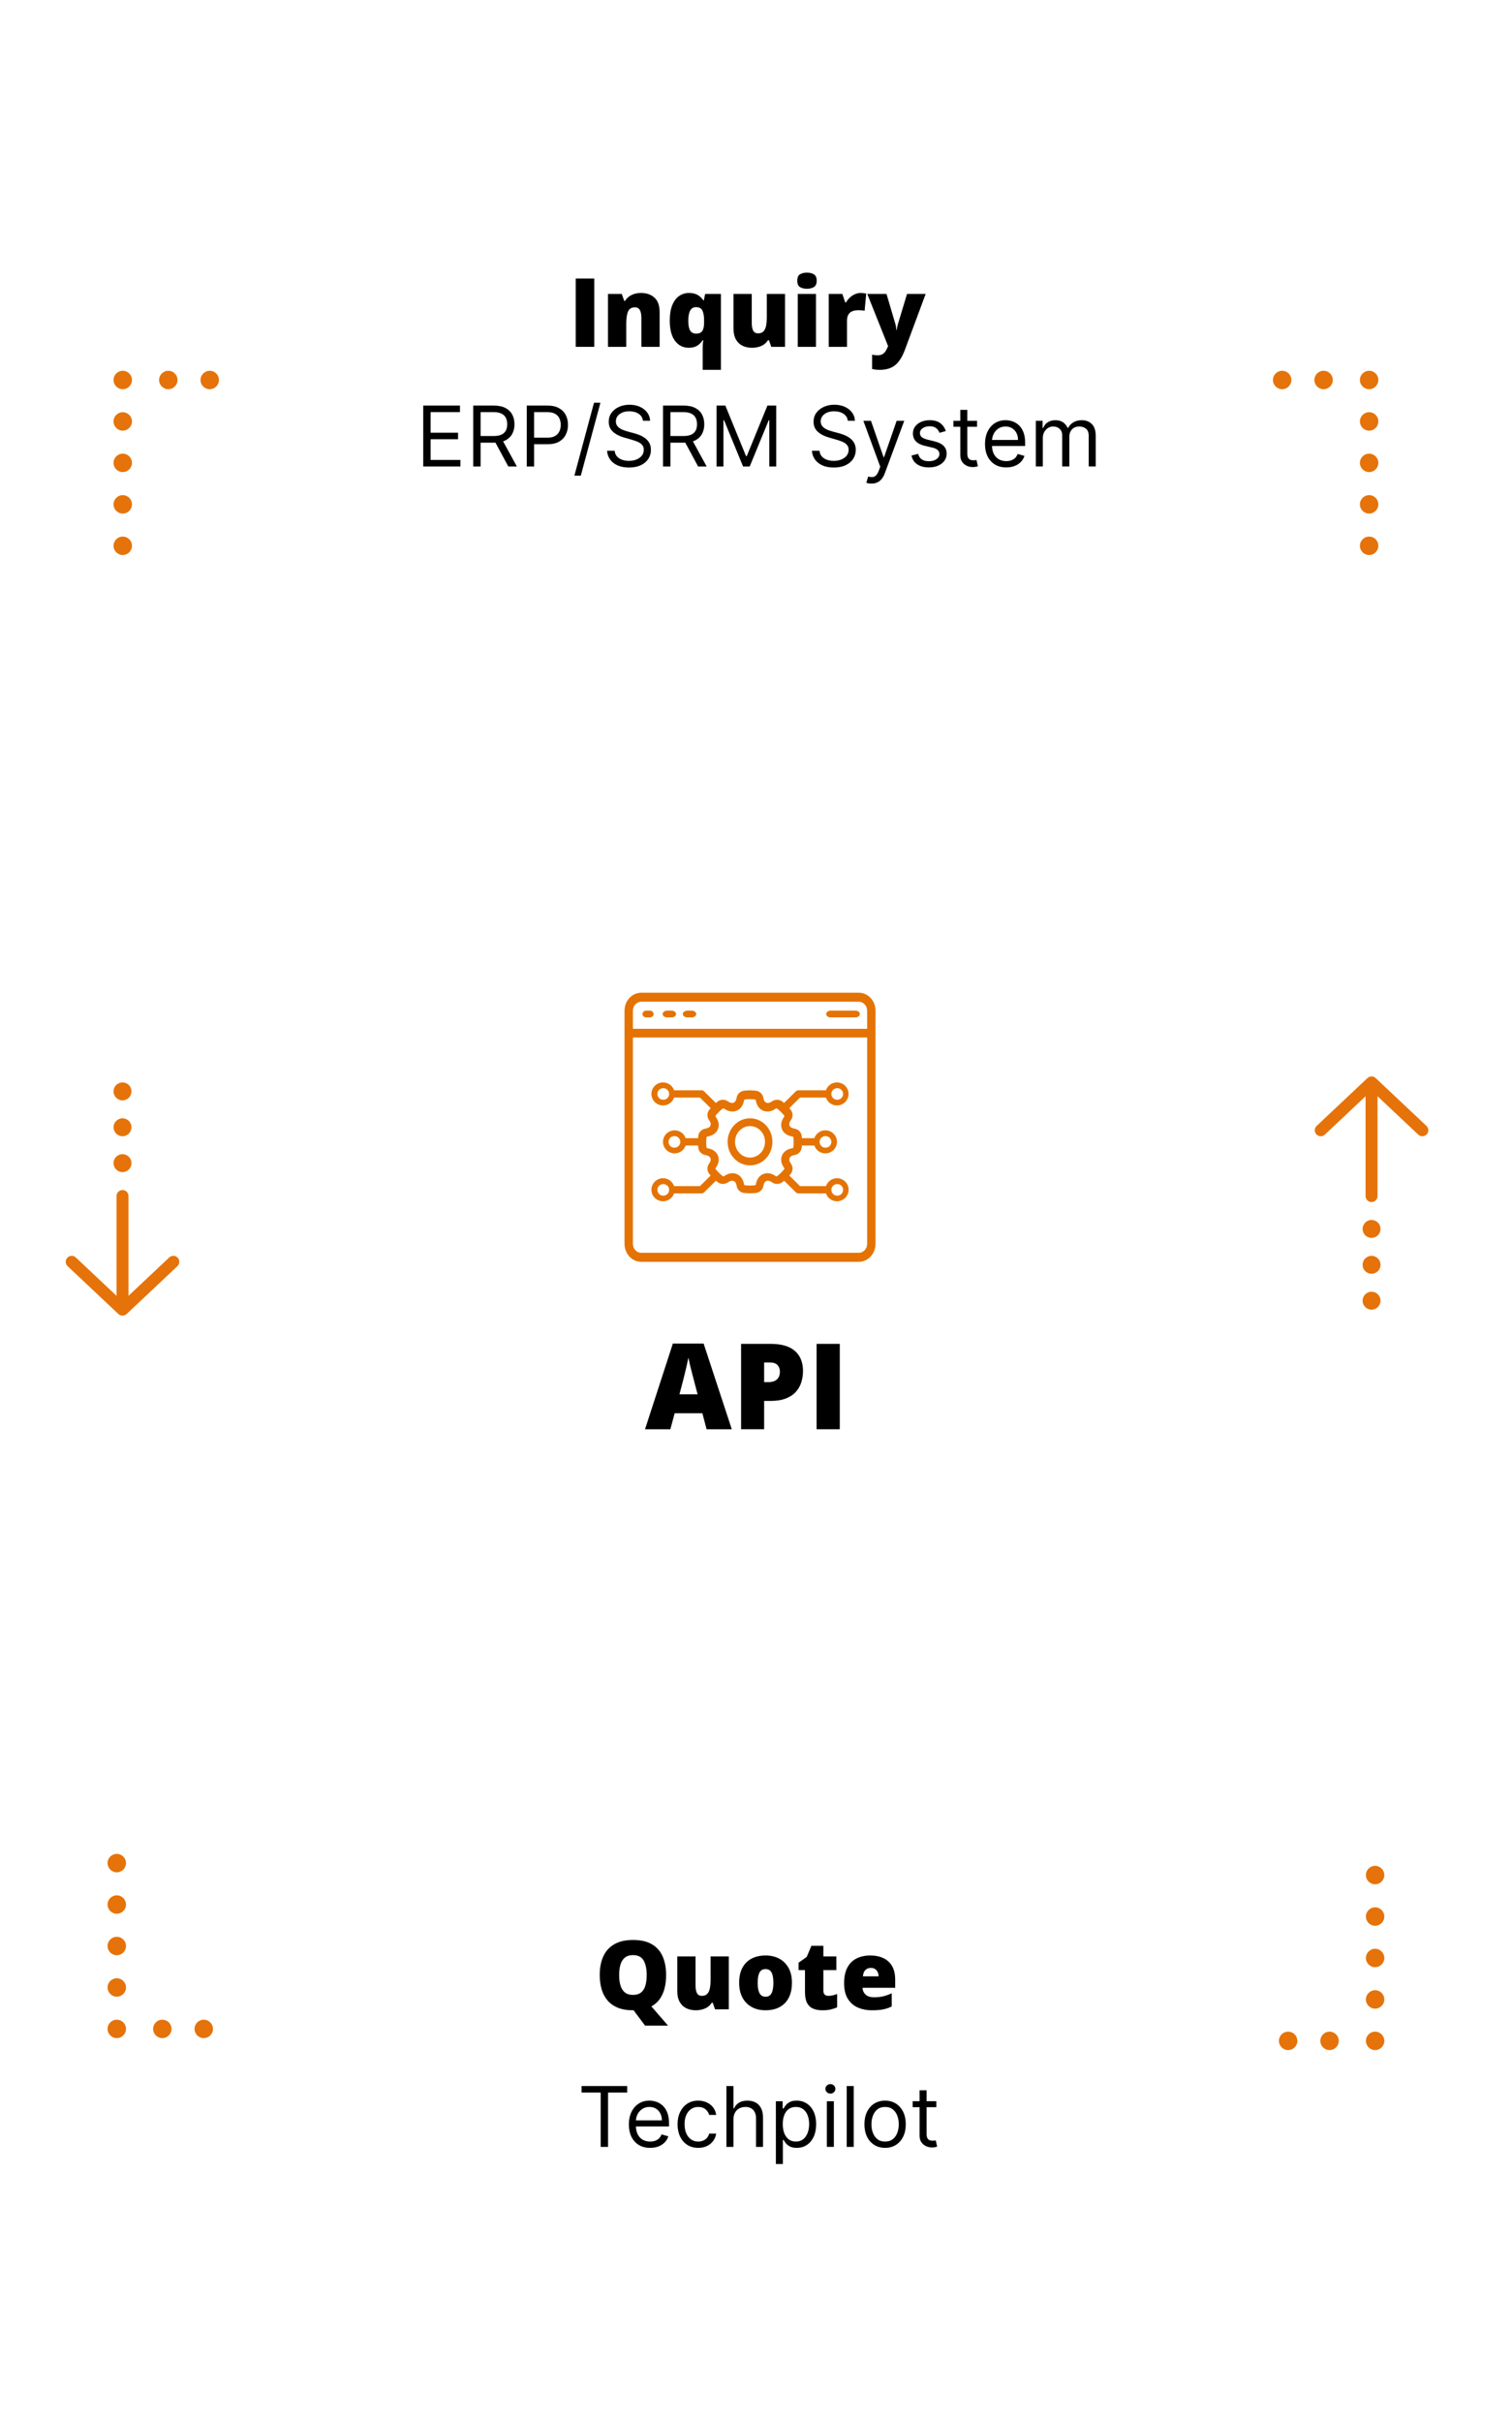 <svg width="253" height="405" viewBox="0 0 253 405" fill="none" xmlns="http://www.w3.org/2000/svg">
<g filter="url(#filter0_d_1721_20991)">
<path d="M47 148C47 139.716 53.716 133 62 133H188C196.284 133 203 139.716 203 148V260C203 268.284 196.284 275 188 275H62C53.716 275 47 268.284 47 260V148Z" fill="white"/>
</g>
<path d="M47 321C47 312.716 53.716 306 62 306H188C196.284 306 203 312.716 203 321V366C203 374.284 196.284 381 188 381H62C53.716 381 47 374.284 47 366V321Z" fill="white" fill-opacity="0.7"/>
<path d="M47 39C47 30.716 53.716 24 62 24H188C196.284 24 203 30.716 203 39V87C203 95.284 196.284 102 188 102H62C53.716 102 47 95.284 47 87V39Z" fill="white" fill-opacity="0.7"/>
<path d="M173.321 78.001V70.365H174.455V71.558H174.554C174.713 71.151 174.97 70.834 175.325 70.609C175.679 70.38 176.105 70.266 176.603 70.266C177.106 70.266 177.526 70.38 177.86 70.609C178.198 70.834 178.462 71.151 178.651 71.558H178.73C178.926 71.164 179.219 70.851 179.61 70.619C180.001 70.383 180.47 70.266 181.017 70.266C181.7 70.266 182.259 70.479 182.693 70.907C183.127 71.331 183.344 71.992 183.344 72.891V78.001H182.171V72.891C182.171 72.327 182.017 71.924 181.708 71.683C181.4 71.441 181.037 71.32 180.62 71.32C180.083 71.32 179.667 71.482 179.372 71.807C179.077 72.128 178.929 72.536 178.929 73.03V78.001H177.736V72.771C177.736 72.337 177.595 71.987 177.313 71.722C177.032 71.454 176.669 71.32 176.225 71.32C175.92 71.32 175.635 71.401 175.37 71.563C175.108 71.726 174.896 71.951 174.733 72.239C174.574 72.524 174.495 72.854 174.495 73.229V78.001H173.321Z" fill="black"/>
<path d="M168.375 78.16C167.639 78.16 167.005 77.998 166.471 77.673C165.941 77.345 165.531 76.888 165.243 76.301C164.958 75.711 164.815 75.025 164.815 74.243C164.815 73.461 164.958 72.771 165.243 72.175C165.531 71.575 165.932 71.108 166.446 70.773C166.963 70.435 167.566 70.266 168.256 70.266C168.653 70.266 169.046 70.332 169.434 70.465C169.822 70.597 170.175 70.812 170.493 71.111C170.811 71.406 171.065 71.797 171.254 72.284C171.443 72.771 171.537 73.371 171.537 74.084V74.581H165.651V73.567H170.344C170.344 73.136 170.258 72.751 170.085 72.413C169.916 72.075 169.674 71.808 169.359 71.613C169.048 71.417 168.68 71.32 168.256 71.32C167.788 71.32 167.384 71.436 167.043 71.668C166.705 71.896 166.444 72.195 166.262 72.562C166.08 72.93 165.989 73.325 165.989 73.746V74.422C165.989 74.999 166.088 75.487 166.287 75.888C166.489 76.286 166.769 76.59 167.127 76.798C167.485 77.004 167.901 77.106 168.375 77.106C168.683 77.106 168.962 77.063 169.21 76.977C169.462 76.888 169.679 76.755 169.862 76.579C170.044 76.401 170.185 76.178 170.284 75.913L171.418 76.231C171.298 76.616 171.098 76.954 170.816 77.246C170.534 77.534 170.186 77.76 169.772 77.922C169.358 78.081 168.892 78.16 168.375 78.16Z" fill="black"/>
<path d="M163.49 70.369V71.363H159.532V70.369H163.49ZM160.686 68.539H161.859V75.817C161.859 76.149 161.907 76.397 162.003 76.563C162.103 76.726 162.228 76.835 162.381 76.891C162.537 76.944 162.701 76.971 162.873 76.971C163.002 76.971 163.108 76.964 163.191 76.951C163.274 76.934 163.34 76.921 163.39 76.911L163.629 77.965C163.549 77.995 163.438 78.025 163.296 78.055C163.153 78.088 162.973 78.104 162.754 78.104C162.422 78.104 162.098 78.033 161.779 77.891C161.465 77.748 161.203 77.531 160.994 77.239C160.788 76.948 160.686 76.58 160.686 76.136V68.539Z" fill="black"/>
<path d="M158.264 72.075L157.21 72.374C157.143 72.198 157.046 72.027 156.916 71.862C156.791 71.692 156.618 71.553 156.399 71.444C156.181 71.335 155.901 71.28 155.559 71.28C155.092 71.28 154.702 71.388 154.391 71.603C154.083 71.815 153.929 72.085 153.929 72.413C153.929 72.705 154.035 72.935 154.247 73.104C154.459 73.273 154.79 73.414 155.241 73.527L156.375 73.805C157.057 73.971 157.566 74.225 157.901 74.566C158.236 74.904 158.403 75.34 158.403 75.874C158.403 76.311 158.277 76.702 158.025 77.047C157.777 77.392 157.429 77.663 156.981 77.862C156.534 78.061 156.013 78.16 155.42 78.16C154.641 78.16 153.996 77.992 153.486 77.653C152.976 77.315 152.652 76.822 152.517 76.172L153.63 75.894C153.736 76.305 153.937 76.613 154.232 76.818C154.53 77.024 154.92 77.126 155.4 77.126C155.947 77.126 156.381 77.01 156.703 76.778C157.027 76.543 157.19 76.261 157.19 75.933C157.19 75.668 157.097 75.446 156.911 75.267C156.726 75.085 156.441 74.949 156.056 74.859L154.784 74.561C154.084 74.395 153.571 74.138 153.242 73.79C152.918 73.439 152.755 73 152.755 72.473C152.755 72.042 152.876 71.661 153.118 71.329C153.363 70.998 153.697 70.738 154.117 70.549C154.542 70.36 155.022 70.266 155.559 70.266C156.315 70.266 156.908 70.431 157.339 70.763C157.773 71.094 158.081 71.532 158.264 72.075Z" fill="black"/>
<path d="M145.817 80.867C145.618 80.867 145.441 80.851 145.285 80.817C145.129 80.788 145.022 80.758 144.962 80.728L145.26 79.694C145.545 79.767 145.797 79.793 146.016 79.773C146.235 79.754 146.429 79.656 146.598 79.48C146.77 79.308 146.927 79.028 147.07 78.64L147.289 78.043L144.465 70.367H145.738L147.846 76.452H147.925L150.033 70.367H151.306L148.064 79.117C147.918 79.512 147.738 79.838 147.522 80.097C147.307 80.358 147.057 80.552 146.772 80.678C146.49 80.804 146.172 80.867 145.817 80.867Z" fill="black"/>
<path d="M141.861 70.364C141.801 69.861 141.56 69.469 141.135 69.191C140.711 68.913 140.191 68.773 139.574 68.773C139.123 68.773 138.729 68.846 138.391 68.992C138.056 69.138 137.794 69.338 137.605 69.594C137.42 69.849 137.327 70.139 137.327 70.464C137.327 70.736 137.392 70.969 137.521 71.165C137.654 71.357 137.823 71.518 138.028 71.647C138.234 71.773 138.449 71.877 138.674 71.96C138.9 72.04 139.107 72.104 139.296 72.154L140.33 72.433C140.595 72.502 140.89 72.598 141.215 72.721C141.543 72.844 141.856 73.011 142.154 73.223C142.456 73.432 142.705 73.7 142.9 74.028C143.096 74.356 143.194 74.759 143.194 75.237C143.194 75.787 143.049 76.284 142.761 76.728C142.476 77.172 142.058 77.525 141.508 77.787C140.961 78.049 140.297 78.18 139.515 78.18C138.785 78.18 138.154 78.062 137.62 77.827C137.09 77.591 136.672 77.263 136.368 76.842C136.066 76.421 135.895 75.933 135.855 75.376H137.128C137.161 75.76 137.291 76.078 137.516 76.33C137.745 76.579 138.033 76.764 138.381 76.887C138.732 77.006 139.11 77.066 139.515 77.066C139.985 77.066 140.408 76.99 140.782 76.837C141.157 76.682 141.453 76.466 141.672 76.191C141.891 75.913 142 75.588 142 75.217C142 74.879 141.906 74.603 141.717 74.391C141.528 74.179 141.279 74.007 140.971 73.874C140.663 73.742 140.33 73.626 139.972 73.526L138.719 73.168C137.924 72.94 137.294 72.613 136.83 72.189C136.366 71.765 136.134 71.21 136.134 70.523C136.134 69.953 136.288 69.456 136.596 69.032C136.908 68.604 137.325 68.273 137.849 68.038C138.376 67.799 138.964 67.68 139.614 67.68C140.27 67.68 140.854 67.797 141.364 68.033C141.874 68.265 142.279 68.583 142.577 68.987C142.879 69.392 143.038 69.851 143.054 70.364H141.861Z" fill="black"/>
<path d="M119.9 67.82H121.372L124.832 76.272H124.952L128.412 67.82H129.883V78.002H128.73V70.266H128.631L125.449 78.002H124.335L121.153 70.266H121.054V78.002H119.9V67.82Z" fill="black"/>
<path d="M110.945 78.002V67.82H114.386C115.181 67.82 115.834 67.956 116.344 68.228C116.855 68.496 117.233 68.866 117.478 69.337C117.723 69.807 117.846 70.343 117.846 70.942C117.846 71.542 117.723 72.074 117.478 72.538C117.233 73.002 116.857 73.367 116.349 73.632C115.842 73.894 115.194 74.025 114.406 74.025H111.621V72.911H114.366C114.909 72.911 115.347 72.832 115.678 72.673C116.013 72.513 116.255 72.288 116.404 71.996C116.557 71.701 116.633 71.35 116.633 70.942C116.633 70.535 116.557 70.178 116.404 69.874C116.252 69.569 116.008 69.333 115.673 69.168C115.339 68.999 114.896 68.914 114.346 68.914H112.178V78.002H110.945ZM115.738 73.428L118.244 78.002H116.812L114.346 73.428H115.738Z" fill="black"/>
<path d="M107.586 70.364C107.526 69.861 107.284 69.469 106.86 69.191C106.436 68.913 105.915 68.773 105.299 68.773C104.848 68.773 104.454 68.846 104.116 68.992C103.781 69.138 103.519 69.338 103.33 69.594C103.144 69.849 103.052 70.139 103.052 70.464C103.052 70.736 103.116 70.969 103.246 71.165C103.378 71.357 103.547 71.518 103.753 71.647C103.958 71.773 104.174 71.877 104.399 71.96C104.624 72.04 104.831 72.104 105.02 72.154L106.055 72.433C106.32 72.502 106.615 72.598 106.939 72.721C107.268 72.844 107.581 73.011 107.879 73.223C108.181 73.432 108.429 73.7 108.625 74.028C108.82 74.356 108.918 74.759 108.918 75.237C108.918 75.787 108.774 76.284 108.486 76.728C108.201 77.172 107.783 77.525 107.233 77.787C106.686 78.049 106.021 78.18 105.239 78.18C104.51 78.18 103.879 78.062 103.345 77.827C102.815 77.591 102.397 77.263 102.092 76.842C101.791 76.421 101.62 75.933 101.58 75.376H102.853C102.886 75.76 103.015 76.078 103.241 76.33C103.469 76.579 103.758 76.764 104.106 76.887C104.457 77.006 104.835 77.066 105.239 77.066C105.71 77.066 106.132 76.99 106.507 76.837C106.881 76.682 107.178 76.466 107.397 76.191C107.616 75.913 107.725 75.588 107.725 75.217C107.725 74.879 107.631 74.603 107.442 74.391C107.253 74.179 107.004 74.007 106.696 73.874C106.388 73.742 106.055 73.626 105.697 73.526L104.444 73.168C103.648 72.94 103.019 72.613 102.555 72.189C102.09 71.765 101.858 71.21 101.858 70.523C101.858 69.953 102.013 69.456 102.321 69.032C102.632 68.604 103.05 68.273 103.574 68.038C104.101 67.799 104.689 67.68 105.339 67.68C105.995 67.68 106.578 67.797 107.089 68.033C107.599 68.265 108.003 68.583 108.302 68.987C108.603 69.392 108.762 69.851 108.779 70.364H107.586Z" fill="black"/>
<path d="M100.467 67.344L97.186 79.534H96.112L99.394 67.344H100.467Z" fill="black"/>
<path d="M88.141 78.002V67.82H91.581C92.38 67.82 93.033 67.965 93.54 68.253C94.05 68.538 94.428 68.924 94.673 69.411C94.919 69.898 95.041 70.442 95.041 71.042C95.041 71.642 94.919 72.187 94.673 72.678C94.431 73.168 94.057 73.559 93.55 73.851C93.043 74.139 92.393 74.283 91.601 74.283H89.135V73.19H91.561C92.108 73.19 92.547 73.095 92.879 72.906C93.21 72.717 93.45 72.462 93.599 72.141C93.752 71.816 93.828 71.45 93.828 71.042C93.828 70.634 93.752 70.27 93.599 69.948C93.45 69.627 93.208 69.375 92.874 69.192C92.539 69.007 92.095 68.914 91.541 68.914H89.374V78.002H88.141Z" fill="black"/>
<path d="M79.186 78.002V67.82H82.626C83.421 67.82 84.074 67.956 84.585 68.228C85.095 68.496 85.473 68.866 85.718 69.337C85.963 69.807 86.086 70.343 86.086 70.942C86.086 71.542 85.963 72.074 85.718 72.538C85.473 73.002 85.097 73.367 84.59 73.632C84.083 73.894 83.435 74.025 82.646 74.025H79.862V72.911H82.606C83.15 72.911 83.587 72.832 83.918 72.673C84.253 72.513 84.495 72.288 84.644 71.996C84.797 71.701 84.873 71.35 84.873 70.942C84.873 70.535 84.797 70.178 84.644 69.874C84.492 69.569 84.248 69.333 83.913 69.168C83.579 68.999 83.136 68.914 82.586 68.914H80.418V78.002H79.186ZM83.978 73.428L86.484 78.002H85.052L82.586 73.428H83.978Z" fill="black"/>
<path d="M70.818 78.002V67.82H76.963V68.914H72.051V72.354H76.645V73.448H72.051V76.908H77.043V78.002H70.818Z" fill="black"/>
<path d="M156.674 351.361V352.355H152.717V351.361H156.674ZM153.87 349.531H155.044V356.81C155.044 357.141 155.092 357.39 155.188 357.555C155.287 357.718 155.413 357.827 155.566 357.884C155.721 357.937 155.885 357.963 156.058 357.963C156.187 357.963 156.293 357.956 156.376 357.943C156.459 357.927 156.525 357.913 156.575 357.903L156.813 358.957C156.734 358.987 156.623 359.017 156.48 359.047C156.338 359.08 156.157 359.097 155.938 359.097C155.607 359.097 155.282 359.025 154.964 358.883C154.649 358.74 154.387 358.523 154.178 358.232C153.973 357.94 153.87 357.572 153.87 357.128V349.531Z" fill="black"/>
<path d="M148.102 359.161C147.412 359.161 146.808 358.996 146.287 358.668C145.77 358.34 145.366 357.881 145.074 357.291C144.786 356.701 144.642 356.012 144.642 355.223C144.642 354.428 144.786 353.733 145.074 353.14C145.366 352.547 145.77 352.086 146.287 351.758C146.808 351.43 147.412 351.266 148.102 351.266C148.791 351.266 149.394 351.43 149.911 351.758C150.432 352.086 150.836 352.547 151.125 353.14C151.416 353.733 151.562 354.428 151.562 355.223C151.562 356.012 151.416 356.701 151.125 357.291C150.836 357.881 150.432 358.34 149.911 358.668C149.394 358.996 148.791 359.161 148.102 359.161ZM148.102 358.107C148.626 358.107 149.056 357.972 149.394 357.704C149.733 357.435 149.983 357.082 150.145 356.645C150.308 356.207 150.389 355.733 150.389 355.223C150.389 354.713 150.308 354.237 150.145 353.796C149.983 353.355 149.733 352.999 149.394 352.727C149.056 352.455 148.626 352.32 148.102 352.32C147.578 352.32 147.147 352.455 146.809 352.727C146.471 352.999 146.221 353.355 146.059 353.796C145.896 354.237 145.815 354.713 145.815 355.223C145.815 355.733 145.896 356.207 146.059 356.645C146.221 357.082 146.471 357.435 146.809 357.704C147.147 357.972 147.578 358.107 148.102 358.107Z" fill="black"/>
<path d="M142.85 348.82V359.002H141.677V348.82H142.85Z" fill="black"/>
<path d="M138.355 359V351.364H139.528V359H138.355ZM138.951 350.091C138.723 350.091 138.526 350.013 138.36 349.857C138.197 349.701 138.116 349.514 138.116 349.295C138.116 349.077 138.197 348.889 138.36 348.734C138.526 348.578 138.723 348.5 138.951 348.5C139.18 348.5 139.376 348.578 139.538 348.734C139.704 348.889 139.787 349.077 139.787 349.295C139.787 349.514 139.704 349.701 139.538 349.857C139.376 350.013 139.18 350.091 138.951 350.091Z" fill="black"/>
<path d="M129.823 361.865V351.365H130.957V352.578H131.096C131.182 352.446 131.301 352.277 131.454 352.071C131.61 351.862 131.832 351.677 132.12 351.514C132.412 351.348 132.806 351.266 133.303 351.266C133.946 351.266 134.513 351.426 135.004 351.748C135.494 352.069 135.877 352.525 136.152 353.115C136.427 353.705 136.565 354.401 136.565 355.203C136.565 356.012 136.427 356.713 136.152 357.306C135.877 357.896 135.496 358.353 135.009 358.678C134.521 359 133.96 359.161 133.323 359.161C132.833 359.161 132.44 359.079 132.145 358.917C131.85 358.751 131.623 358.564 131.464 358.355C131.305 358.143 131.182 357.967 131.096 357.828H130.997V361.865H129.823ZM130.977 355.183C130.977 355.76 131.061 356.269 131.23 356.71C131.399 357.147 131.646 357.49 131.971 357.739C132.296 357.984 132.694 358.107 133.164 358.107C133.655 358.107 134.064 357.977 134.392 357.719C134.724 357.457 134.972 357.106 135.138 356.665C135.307 356.221 135.391 355.727 135.391 355.183C135.391 354.646 135.309 354.162 135.143 353.732C134.98 353.297 134.734 352.954 134.402 352.702C134.074 352.447 133.661 352.32 133.164 352.32C132.687 352.32 132.286 352.441 131.961 352.683C131.636 352.921 131.391 353.256 131.225 353.687C131.06 354.114 130.977 354.613 130.977 355.183Z" fill="black"/>
<path d="M122.725 354.408V359.002H121.552V348.82H122.725V352.559H122.824C123.003 352.165 123.272 351.851 123.63 351.619C123.991 351.384 124.472 351.266 125.072 351.266C125.592 351.266 126.048 351.371 126.439 351.58C126.83 351.785 127.133 352.102 127.349 352.529C127.567 352.953 127.677 353.494 127.677 354.15V359.002H126.503V354.229C126.503 353.623 126.346 353.154 126.031 352.822C125.72 352.488 125.287 352.32 124.734 352.32C124.349 352.32 124.004 352.402 123.699 352.564C123.398 352.726 123.159 352.963 122.984 353.275C122.811 353.586 122.725 353.964 122.725 354.408Z" fill="black"/>
<path d="M116.834 359.161C116.118 359.161 115.502 358.991 114.985 358.653C114.468 358.315 114.07 357.85 113.792 357.256C113.513 356.663 113.374 355.985 113.374 355.223C113.374 354.447 113.517 353.763 113.802 353.17C114.09 352.573 114.491 352.107 115.005 351.773C115.522 351.435 116.125 351.266 116.814 351.266C117.351 351.266 117.835 351.365 118.266 351.564C118.697 351.763 119.05 352.041 119.325 352.399C119.6 352.757 119.771 353.175 119.837 353.652H118.664C118.574 353.304 118.375 352.996 118.067 352.727C117.762 352.455 117.351 352.32 116.834 352.32C116.377 352.32 115.976 352.439 115.631 352.678C115.29 352.913 115.023 353.246 114.831 353.677C114.642 354.104 114.547 354.607 114.547 355.183C114.547 355.773 114.64 356.287 114.826 356.724C115.015 357.162 115.28 357.502 115.621 357.744C115.966 357.986 116.37 358.107 116.834 358.107C117.139 358.107 117.416 358.054 117.665 357.947C117.913 357.841 118.124 357.689 118.296 357.49C118.468 357.291 118.591 357.053 118.664 356.774H119.837C119.771 357.225 119.607 357.631 119.345 357.992C119.086 358.35 118.743 358.635 118.316 358.847C117.892 359.056 117.398 359.161 116.834 359.161Z" fill="black"/>
<path d="M108.785 359.161C108.049 359.161 107.415 358.998 106.881 358.673C106.351 358.345 105.941 357.888 105.653 357.301C105.368 356.711 105.226 356.025 105.226 355.243C105.226 354.461 105.368 353.771 105.653 353.175C105.941 352.575 106.343 352.107 106.856 351.773C107.373 351.435 107.977 351.266 108.666 351.266C109.064 351.266 109.456 351.332 109.844 351.464C110.232 351.597 110.585 351.812 110.903 352.111C111.221 352.406 111.475 352.797 111.664 353.284C111.853 353.771 111.947 354.371 111.947 355.084V355.581H106.061V354.567H110.754C110.754 354.136 110.668 353.751 110.495 353.413C110.326 353.075 110.084 352.808 109.77 352.613C109.458 352.417 109.09 352.32 108.666 352.32C108.199 352.32 107.794 352.436 107.453 352.668C107.115 352.896 106.855 353.195 106.672 353.562C106.49 353.93 106.399 354.325 106.399 354.746V355.422C106.399 355.999 106.498 356.487 106.697 356.888C106.899 357.286 107.179 357.589 107.537 357.798C107.895 358.004 108.311 358.107 108.785 358.107C109.093 358.107 109.372 358.063 109.62 357.977C109.872 357.888 110.089 357.755 110.272 357.58C110.454 357.401 110.595 357.179 110.694 356.913L111.828 357.232C111.709 357.616 111.508 357.954 111.226 358.246C110.945 358.534 110.597 358.759 110.182 358.922C109.768 359.081 109.302 359.161 108.785 359.161Z" fill="black"/>
<path d="M97.311 349.914V348.82H104.947V349.914H101.745V359.002H100.512V349.914H97.311Z" fill="black"/>
<path d="M136.641 238.996V224.719H140.518V238.996H136.641Z" fill="black"/>
<path d="M128.945 224.719C130.755 224.719 132.109 225.113 133.008 225.9C133.913 226.688 134.365 227.808 134.365 229.26C134.365 229.911 134.271 230.536 134.082 231.135C133.9 231.734 133.597 232.268 133.174 232.736C132.757 233.205 132.201 233.576 131.504 233.85C130.814 234.123 129.961 234.26 128.945 234.26H127.861V238.996H124.004V224.719H128.945ZM128.857 227.834H127.861V231.115H128.623C128.955 231.115 129.264 231.06 129.551 230.949C129.837 230.832 130.065 230.646 130.234 230.393C130.41 230.132 130.498 229.787 130.498 229.357C130.498 228.908 130.365 228.544 130.098 228.264C129.831 227.977 129.417 227.834 128.857 227.834Z" fill="black"/>
<path d="M118.232 239L117.529 236.324H112.891L112.168 239H107.93L112.588 224.664H117.734L122.451 239H118.232ZM116.729 233.16L116.113 230.816C116.048 230.562 115.954 230.201 115.83 229.732C115.706 229.257 115.583 228.769 115.459 228.268C115.342 227.76 115.251 227.343 115.186 227.018C115.127 227.343 115.042 227.747 114.932 228.229C114.827 228.704 114.717 229.176 114.6 229.645C114.489 230.113 114.391 230.504 114.307 230.816L113.691 233.16H116.729Z" fill="black"/>
<circle cx="1.541" cy="1.541" r="1.541" transform="matrix(-4.37114e-08 1 1 4.37114e-08 227.553 89.727)" fill="#E5730A"/>
<circle cx="1.541" cy="1.541" r="1.541" transform="matrix(-4.37114e-08 1 1 4.37114e-08 227.553 75.859)" fill="#E5730A"/>
<circle cx="1.541" cy="1.541" r="1.541" transform="matrix(-4.37114e-08 1 1 4.37114e-08 227.553 68.93)" fill="#E5730A"/>
<circle cx="1.541" cy="1.541" r="1.541" transform="matrix(-4.37114e-08 1 1 4.37114e-08 227.553 62)" fill="#E5730A"/>
<circle cx="1.541" cy="1.541" r="1.541" transform="matrix(-4.37114e-08 1 1 4.37114e-08 219.932 62)" fill="#E5730A"/>
<circle cx="1.541" cy="1.541" r="1.541" transform="matrix(-4.37114e-08 1 1 4.37114e-08 213 62)" fill="#E5730A"/>
<circle cx="1.541" cy="1.541" r="1.541" transform="matrix(-4.37114e-08 1 1 4.37114e-08 227.553 82.797)" fill="#E5730A"/>
<circle cx="1.541" cy="1.541" r="1.541" transform="matrix(1.19249e-08 -1 -1 -1.19249e-08 21.082 313.086)" fill="#E5730A"/>
<circle cx="1.541" cy="1.541" r="1.541" transform="matrix(1.19249e-08 -1 -1 -1.19249e-08 21.082 326.953)" fill="#E5730A"/>
<circle cx="1.541" cy="1.541" r="1.541" transform="matrix(1.19249e-08 -1 -1 -1.19249e-08 21.082 333.883)" fill="#E5730A"/>
<circle cx="1.541" cy="1.541" r="1.541" transform="matrix(1.19249e-08 -1 -1 -1.19249e-08 21.082 340.812)" fill="#E5730A"/>
<circle cx="1.541" cy="1.541" r="1.541" transform="matrix(1.19249e-08 -1 -1 -1.19249e-08 28.703 340.812)" fill="#E5730A"/>
<circle cx="1.541" cy="1.541" r="1.541" transform="matrix(1.19249e-08 -1 -1 -1.19249e-08 35.635 340.812)" fill="#E5730A"/>
<circle cx="1.541" cy="1.541" r="1.541" transform="matrix(1.19249e-08 -1 -1 -1.19249e-08 21.082 320.016)" fill="#E5730A"/>
<circle cx="20.541" cy="91.267" r="1.541" transform="rotate(90 20.541 91.267)" fill="#E5730A"/>
<circle cx="20.541" cy="77.4" r="1.541" transform="rotate(90 20.541 77.4)" fill="#E5730A"/>
<circle cx="20.541" cy="70.471" r="1.541" transform="rotate(90 20.541 70.471)" fill="#E5730A"/>
<circle cx="20.541" cy="63.541" r="1.541" transform="rotate(90 20.541 63.541)" fill="#E5730A"/>
<circle cx="28.162" cy="63.541" r="1.541" transform="rotate(90 28.162 63.541)" fill="#E5730A"/>
<circle cx="35.094" cy="63.541" r="1.541" transform="rotate(90 35.094 63.541)" fill="#E5730A"/>
<circle cx="20.541" cy="84.338" r="1.541" transform="rotate(90 20.541 84.338)" fill="#E5730A"/>
<circle cx="230.094" cy="313.545" r="1.541" transform="rotate(-90 230.094 313.545)" fill="#E5730A"/>
<circle cx="230.094" cy="327.412" r="1.541" transform="rotate(-90 230.094 327.412)" fill="#E5730A"/>
<circle cx="230.094" cy="334.342" r="1.541" transform="rotate(-90 230.094 334.342)" fill="#E5730A"/>
<circle cx="230.094" cy="341.272" r="1.541" transform="rotate(-90 230.094 341.272)" fill="#E5730A"/>
<circle cx="222.472" cy="341.272" r="1.541" transform="rotate(-90 222.472 341.272)" fill="#E5730A"/>
<circle cx="215.541" cy="341.272" r="1.541" transform="rotate(-90 215.541 341.272)" fill="#E5730A"/>
<circle cx="230.094" cy="320.483" r="1.541" transform="rotate(-90 230.094 320.483)" fill="#E5730A"/>
<path d="M143.7 166H107.3C106.557 166 105.845 166.316 105.32 166.879C104.795 167.441 104.5 168.204 104.5 169V208C104.5 208.796 104.795 209.559 105.32 210.121C105.845 210.684 106.557 211 107.3 211H143.7C144.443 211 145.155 210.684 145.68 210.121C146.205 209.559 146.5 208.796 146.5 208V169C146.5 168.204 146.205 167.441 145.68 166.879C145.155 166.316 144.443 166 143.7 166ZM107.302 167.508H143.698C144.07 167.508 144.426 167.667 144.688 167.95C144.951 168.233 145.098 168.617 145.098 169.017V172.034H105.902V169.017C105.902 168.617 106.049 168.233 106.312 167.95C106.574 167.667 106.93 167.508 107.302 167.508ZM143.698 209.492H107.302C106.93 209.492 106.574 209.334 106.312 209.052C106.049 208.771 105.902 208.389 105.902 207.992V173.492H145.098V207.992C145.098 208.389 144.951 208.771 144.688 209.052C144.426 209.334 144.07 209.492 143.698 209.492Z" fill="#E47303"/>
<path d="M108.125 170.125H108.75C108.973 170.125 109.18 170.018 109.291 169.844C109.403 169.67 109.403 169.455 109.291 169.281C109.18 169.107 108.973 169 108.75 169H108.125C107.902 169 107.695 169.107 107.584 169.281C107.472 169.455 107.472 169.67 107.584 169.844C107.695 170.018 107.902 170.125 108.125 170.125Z" fill="#E47303"/>
<path d="M111.625 170.125H112.375C112.643 170.125 112.89 170.018 113.024 169.844C113.159 169.67 113.159 169.455 113.024 169.281C112.89 169.107 112.643 169 112.375 169H111.625C111.357 169 111.11 169.107 110.976 169.281C110.841 169.455 110.841 169.67 110.976 169.844C111.11 170.018 111.357 170.125 111.625 170.125Z" fill="#E47303"/>
<path d="M115 170.125H115.75C116.018 170.125 116.265 170.018 116.399 169.844C116.534 169.67 116.534 169.455 116.399 169.281C116.265 169.107 116.018 169 115.75 169H115C114.732 169 114.485 169.107 114.351 169.281C114.216 169.455 114.216 169.67 114.351 169.844C114.485 170.018 114.732 170.125 115 170.125Z" fill="#E47303"/>
<path d="M138.953 170.125H143.172C143.423 170.125 143.655 170.018 143.781 169.844C143.906 169.67 143.906 169.455 143.781 169.281C143.655 169.107 143.423 169 143.172 169H138.953C138.702 169 138.47 169.107 138.344 169.281C138.219 169.455 138.219 169.67 138.344 169.844C138.47 170.018 138.702 170.125 138.953 170.125Z" fill="#E47303"/>
<path fill-rule="evenodd" clip-rule="evenodd" d="M140.039 181C141.115 181 141.99 181.864 141.99 182.926C141.99 183.989 141.115 184.853 140.039 184.853C139.186 184.853 138.461 184.299 138.201 183.538L133.863 183.537L132.07 185.306C132.142 185.394 132.221 185.468 132.293 185.555C132.712 186.072 132.728 186.784 132.33 187.317C132.087 187.643 132.012 187.974 132.116 188.226C132.221 188.482 132.515 188.66 132.921 188.721C133.586 188.825 134.084 189.332 134.155 189.994C134.169 190.105 134.177 190.213 134.185 190.325H136.262C136.522 189.564 137.241 189.01 138.1 189.01C139.176 189.01 140.051 189.874 140.051 190.937C140.051 191.999 139.176 192.863 138.1 192.863C137.246 192.863 136.522 192.309 136.262 191.549H134.185C134.177 191.66 134.169 191.768 134.155 191.88C134.08 192.54 133.586 193.054 132.921 193.152C132.514 193.213 132.221 193.396 132.116 193.648C132.008 193.9 132.088 194.231 132.33 194.557C132.728 195.095 132.712 195.802 132.293 196.318C132.226 196.406 132.146 196.485 132.07 196.567L133.863 198.337H138.211C138.471 197.576 139.191 197.022 140.049 197.022C141.125 197.022 142 197.886 142 198.949C142 200.011 141.125 200.875 140.049 200.875C139.195 200.875 138.471 200.321 138.211 199.561H133.614C133.451 199.561 133.292 199.499 133.174 199.383L131.202 197.436C131.114 197.507 131.039 197.584 130.95 197.655C130.427 198.069 129.706 198.085 129.166 197.693C128.836 197.452 128.501 197.378 128.246 197.481C127.986 197.584 127.806 197.875 127.744 198.275C127.639 198.933 127.125 199.423 126.455 199.494C126.136 199.528 125.819 199.545 125.5 199.545C125.181 199.545 124.864 199.527 124.545 199.494C123.876 199.42 123.356 198.933 123.256 198.275C123.194 197.873 123.009 197.584 122.754 197.481C122.499 197.374 122.164 197.454 121.834 197.693C121.289 198.085 120.573 198.069 120.05 197.655C119.961 197.589 119.881 197.507 119.798 197.436L117.826 199.383C117.708 199.494 117.549 199.561 117.386 199.561H112.789C112.529 200.321 111.809 200.875 110.951 200.875C109.875 200.875 109 200.011 109 198.949C109 197.886 109.875 197.022 110.951 197.022C111.805 197.022 112.529 197.576 112.789 198.337L117.126 198.338L118.918 196.569C118.846 196.481 118.768 196.407 118.696 196.32C118.277 195.803 118.261 195.091 118.658 194.558C118.902 194.232 118.977 193.901 118.872 193.649C118.768 193.393 118.473 193.215 118.068 193.154C117.402 193.05 116.905 192.543 116.833 191.881C116.82 191.77 116.812 191.662 116.804 191.55H114.727C114.467 192.311 113.747 192.865 112.889 192.865C111.813 192.865 110.938 192.001 110.938 190.938C110.938 189.876 111.813 189.012 112.889 189.012C113.742 189.012 114.467 189.566 114.727 190.326H116.804C116.812 190.215 116.82 190.107 116.833 189.995C116.908 189.335 117.402 188.821 118.068 188.723C118.475 188.662 118.768 188.479 118.872 188.227C118.98 187.975 118.9 187.644 118.658 187.318C118.261 186.78 118.277 186.073 118.696 185.557C118.763 185.469 118.846 185.39 118.918 185.308L117.126 183.538H112.789C112.529 184.299 111.809 184.853 110.951 184.853C109.875 184.853 109 183.989 109 182.926C109 181.864 109.875 181 110.951 181C111.805 181 112.529 181.554 112.789 182.314H117.378C117.541 182.314 117.7 182.376 117.817 182.492L119.79 184.439C119.819 184.416 119.847 184.391 119.875 184.366L119.957 184.292C119.984 184.268 120.012 184.243 120.041 184.22C120.565 183.806 121.286 183.79 121.826 184.182C122.156 184.423 122.491 184.497 122.746 184.394C123.006 184.291 123.186 184 123.248 183.6C123.353 182.942 123.866 182.452 124.537 182.381C125.168 182.309 125.812 182.309 126.445 182.381C127.114 182.455 127.634 182.942 127.734 183.6C127.796 184.002 127.981 184.291 128.236 184.394C128.491 184.497 128.826 184.421 129.157 184.182C129.701 183.79 130.418 183.806 130.941 184.22C131.029 184.286 131.109 184.365 131.193 184.439L133.165 182.492C133.283 182.381 133.441 182.314 133.605 182.314H138.201C138.461 181.554 139.181 181 140.039 181ZM110.984 197.997C110.441 197.997 110 198.432 110 198.968C110 199.505 110.441 199.94 110.984 199.94C111.527 199.94 111.968 199.505 111.968 198.968C111.968 198.432 111.527 197.997 110.984 197.997ZM140.093 197.997C139.55 197.997 139.109 198.432 139.109 198.968C139.109 199.505 139.55 199.94 140.093 199.94C140.636 199.94 141.077 199.505 141.077 198.968C141.077 198.432 140.636 197.997 140.093 197.997ZM124.681 183.845C124.578 183.856 124.504 183.925 124.488 184.027C124.362 184.841 123.915 185.464 123.263 185.731C122.612 185.998 121.853 185.873 121.177 185.383C121.092 185.323 120.993 185.323 120.911 185.388C120.493 185.72 120.112 186.096 119.776 186.509C119.713 186.59 119.71 186.691 119.771 186.771C120.267 187.436 120.394 188.188 120.123 188.832C119.852 189.475 119.225 189.916 118.397 190.041C118.294 190.057 118.225 190.13 118.213 190.231C118.155 190.758 118.155 191.292 118.213 191.819C118.224 191.92 118.294 191.992 118.397 192.008C119.221 192.133 119.852 192.574 120.123 193.218C120.394 193.861 120.267 194.611 119.771 195.278C119.71 195.362 119.71 195.46 119.776 195.541C120.112 195.953 120.493 196.33 120.911 196.662C120.993 196.723 121.095 196.726 121.177 196.666C121.619 196.347 122.099 196.181 122.562 196.181C122.804 196.181 123.041 196.225 123.267 196.319C123.918 196.586 124.365 197.206 124.492 198.023C124.508 198.124 124.581 198.192 124.684 198.205C125.217 198.262 125.758 198.262 126.292 198.205C126.394 198.194 126.468 198.124 126.484 198.023C126.61 197.209 127.057 196.586 127.709 196.319C128.36 196.051 129.12 196.176 129.795 196.666C129.88 196.726 129.979 196.726 130.061 196.662C130.479 196.33 130.86 195.953 131.197 195.541C131.262 195.46 131.262 195.363 131.201 195.278C130.705 194.614 130.578 193.861 130.849 193.218C131.12 192.574 131.747 192.133 132.575 192.008C132.678 191.992 132.747 191.92 132.759 191.819C132.817 191.292 132.817 190.758 132.759 190.231C132.748 190.13 132.678 190.057 132.575 190.041C131.747 189.916 131.12 189.475 130.846 188.832C130.575 188.188 130.702 187.439 131.198 186.771C131.259 186.688 131.259 186.59 131.193 186.509C130.857 186.096 130.476 185.72 130.058 185.388C129.976 185.326 129.874 185.323 129.792 185.383C129.12 185.873 128.357 185.998 127.706 185.731C127.054 185.464 126.607 184.844 126.48 184.027C126.464 183.925 126.391 183.857 126.288 183.845C125.755 183.788 125.214 183.788 124.681 183.845ZM112.851 189.977C112.307 189.977 111.867 190.412 111.867 190.949C111.867 191.485 112.307 191.92 112.851 191.92C113.394 191.92 113.834 191.485 113.834 190.949C113.834 190.412 113.394 189.977 112.851 189.977ZM138.125 189.977C137.582 189.977 137.142 190.412 137.142 190.949C137.142 191.485 137.582 191.92 138.125 191.92C138.669 191.92 139.109 191.485 139.109 190.949C139.109 190.412 138.669 189.977 138.125 189.977ZM140.093 181.958C139.55 181.958 139.109 182.393 139.109 182.929C139.109 183.465 139.55 183.9 140.093 183.9C140.636 183.9 141.077 183.465 141.077 182.929C141.077 182.393 140.636 181.958 140.093 181.958ZM110.984 181.958C110.441 181.958 110 182.393 110 182.929C110 183.465 110.441 183.9 110.984 183.9C111.527 183.9 111.968 183.465 111.968 182.929C111.968 182.393 111.527 181.958 110.984 181.958Z" fill="#E47303"/>
<path fill-rule="evenodd" clip-rule="evenodd" d="M125.5 188.304C124.115 188.304 122.992 189.483 122.992 190.937C122.992 192.392 124.115 193.571 125.5 193.571C126.885 193.571 128.008 192.392 128.008 190.937C128.008 189.483 126.885 188.304 125.5 188.304ZM121.75 190.937C121.75 188.763 123.429 187 125.5 187C127.571 187 129.25 188.763 129.25 190.937C129.25 193.112 127.571 194.875 125.5 194.875C123.429 194.875 121.75 193.112 121.75 190.937Z" fill="#E47303"/>
<path d="M20.5 200L20.5 217" stroke="#E5730A" stroke-width="2" stroke-linecap="round" stroke-linejoin="round"/>
<path d="M29 211L20.5 219L12 211" stroke="#E5730A" stroke-width="2" stroke-linecap="round" stroke-linejoin="round"/>
<ellipse cx="20.5" cy="194.5" rx="1.5" ry="1.5" transform="rotate(90 20.5 194.5)" fill="#E5730A"/>
<ellipse cx="20.5" cy="188.5" rx="1.5" ry="1.5" transform="rotate(90 20.5 188.5)" fill="#E5730A"/>
<ellipse cx="20.5" cy="182.5" rx="1.5" ry="1.5" transform="rotate(90 20.5 182.5)" fill="#E5730A"/>
<path d="M229.5 200L229.5 183" stroke="#E5730A" stroke-width="2" stroke-linecap="round" stroke-linejoin="round"/>
<path d="M221 189L229.5 181L238 189" stroke="#E5730A" stroke-width="2" stroke-linecap="round" stroke-linejoin="round"/>
<ellipse cx="229.5" cy="205.5" rx="1.5" ry="1.5" transform="rotate(-90 229.5 205.5)" fill="#E5730A"/>
<ellipse cx="229.5" cy="211.5" rx="1.5" ry="1.5" transform="rotate(-90 229.5 211.5)" fill="#E5730A"/>
<ellipse cx="229.5" cy="217.5" rx="1.5" ry="1.5" transform="rotate(-90 229.5 217.5)" fill="#E5730A"/>
<path d="M145.117 49.148H148.336L149.836 54.227C149.857 54.3 149.878 54.391 149.898 54.5C149.919 54.604 149.938 54.716 149.953 54.836C149.969 54.956 149.979 55.073 149.984 55.188H150.047C150.073 54.974 150.102 54.789 150.133 54.633C150.169 54.471 150.203 54.341 150.234 54.242L151.773 49.148H154.891L151.391 58.562C151.12 59.281 150.805 59.883 150.445 60.367C150.091 60.857 149.651 61.224 149.125 61.469C148.604 61.719 147.956 61.844 147.18 61.844C146.898 61.844 146.656 61.828 146.453 61.797C146.255 61.771 146.081 61.742 145.93 61.711V59.312C146.044 59.333 146.185 59.354 146.352 59.375C146.518 59.396 146.693 59.406 146.875 59.406C147.214 59.406 147.487 59.339 147.695 59.203C147.909 59.068 148.083 58.888 148.219 58.664C148.354 58.445 148.471 58.208 148.57 57.953L148.602 57.875L145.117 49.148Z" fill="black"/>
<path d="M144.016 48.992C144.182 48.992 144.357 49.005 144.539 49.031C144.721 49.052 144.857 49.07 144.945 49.086L144.672 51.969C144.573 51.943 144.445 51.922 144.289 51.906C144.133 51.885 143.914 51.875 143.633 51.875C143.44 51.875 143.234 51.893 143.016 51.93C142.797 51.966 142.589 52.044 142.391 52.164C142.198 52.279 142.039 52.456 141.914 52.695C141.789 52.93 141.727 53.247 141.727 53.648V58H138.672V49.148H140.945L141.422 50.562H141.57C141.732 50.271 141.938 50.008 142.188 49.773C142.443 49.534 142.727 49.344 143.039 49.203C143.357 49.062 143.682 48.992 144.016 48.992Z" fill="black"/>
<path d="M136.539 49.148V58H133.484V49.148H136.539ZM135.023 45.586C135.461 45.586 135.841 45.677 136.164 45.859C136.492 46.042 136.656 46.404 136.656 46.945C136.656 47.471 136.492 47.828 136.164 48.016C135.841 48.198 135.461 48.289 135.023 48.289C134.576 48.289 134.193 48.198 133.875 48.016C133.562 47.828 133.406 47.471 133.406 46.945C133.406 46.404 133.562 46.042 133.875 45.859C134.193 45.677 134.576 45.586 135.023 45.586Z" fill="black"/>
<path d="M131.359 49.148V58H129.055L128.672 56.898H128.492C128.31 57.195 128.078 57.438 127.797 57.625C127.521 57.807 127.214 57.94 126.875 58.023C126.536 58.112 126.185 58.156 125.82 58.156C125.242 58.156 124.719 58.044 124.25 57.82C123.786 57.596 123.417 57.245 123.141 56.766C122.87 56.286 122.734 55.669 122.734 54.914V49.148H125.789V53.984C125.789 54.557 125.87 54.995 126.031 55.297C126.198 55.594 126.469 55.742 126.844 55.742C127.229 55.742 127.526 55.638 127.734 55.43C127.948 55.221 128.096 54.914 128.18 54.508C128.263 54.102 128.305 53.607 128.305 53.023V49.148H131.359Z" fill="black"/>
<path d="M117.578 61.844V58.18C117.578 57.961 117.586 57.745 117.602 57.531C117.617 57.312 117.641 57.096 117.672 56.883H117.578C117.37 57.232 117.078 57.531 116.703 57.781C116.333 58.031 115.846 58.156 115.242 58.156C114.299 58.156 113.534 57.768 112.945 56.992C112.362 56.216 112.07 55.081 112.07 53.586C112.07 52.586 112.206 51.745 112.477 51.062C112.747 50.38 113.125 49.865 113.609 49.516C114.094 49.167 114.654 48.992 115.289 48.992C115.904 48.992 116.401 49.112 116.781 49.352C117.167 49.591 117.474 49.888 117.703 50.242H117.766L117.992 49.148H120.633V61.844H117.578ZM116.484 55.789C116.818 55.789 117.081 55.721 117.273 55.586C117.466 55.445 117.604 55.237 117.688 54.961C117.771 54.68 117.812 54.328 117.812 53.906V53.539C117.812 52.846 117.719 52.31 117.531 51.93C117.344 51.55 116.979 51.359 116.438 51.359C116.016 51.359 115.698 51.552 115.484 51.938C115.276 52.323 115.172 52.888 115.172 53.633C115.172 54.404 115.279 54.956 115.492 55.289C115.711 55.622 116.042 55.789 116.484 55.789Z" fill="black"/>
<path d="M107.273 48.992C108.185 48.992 108.93 49.25 109.508 49.766C110.086 50.281 110.375 51.107 110.375 52.242V58H107.32V53.172C107.32 52.583 107.234 52.141 107.062 51.844C106.896 51.542 106.625 51.391 106.25 51.391C105.672 51.391 105.284 51.628 105.086 52.102C104.888 52.57 104.789 53.245 104.789 54.125V58H101.734V49.148H104.039L104.453 50.32H104.57C104.758 50.039 104.982 49.8 105.242 49.602C105.503 49.404 105.802 49.253 106.141 49.148C106.479 49.044 106.857 48.992 107.273 48.992Z" fill="black"/>
<path d="M96.336 58V46.578H99.438V58H96.336Z" fill="black"/>
<path d="M145.609 326.992C146.469 326.992 147.211 327.143 147.836 327.445C148.461 327.742 148.943 328.19 149.281 328.789C149.62 329.388 149.789 330.138 149.789 331.039V332.398H144.328C144.354 332.862 144.526 333.242 144.844 333.539C145.167 333.836 145.641 333.984 146.266 333.984C146.818 333.984 147.323 333.93 147.781 333.82C148.245 333.711 148.721 333.542 149.211 333.312V335.508C148.784 335.732 148.318 335.896 147.812 336C147.307 336.104 146.669 336.156 145.898 336.156C145.008 336.156 144.211 335.997 143.508 335.68C142.805 335.362 142.25 334.87 141.844 334.203C141.443 333.536 141.242 332.68 141.242 331.633C141.242 330.57 141.424 329.698 141.789 329.016C142.154 328.328 142.664 327.82 143.32 327.492C143.977 327.159 144.74 326.992 145.609 326.992ZM145.719 329.07C145.359 329.07 145.057 329.185 144.812 329.414C144.573 329.638 144.432 329.992 144.391 330.477H147.016C147.01 330.216 146.958 329.979 146.859 329.766C146.76 329.552 146.615 329.383 146.422 329.258C146.234 329.133 146 329.07 145.719 329.07Z" fill="black"/>
<path d="M138.602 333.742C138.878 333.742 139.13 333.714 139.359 333.656C139.589 333.599 139.828 333.526 140.078 333.438V335.664C139.745 335.81 139.391 335.927 139.016 336.016C138.646 336.109 138.172 336.156 137.594 336.156C137.021 336.156 136.516 336.068 136.078 335.891C135.641 335.708 135.299 335.396 135.055 334.953C134.815 334.505 134.695 333.883 134.695 333.086V329.438H133.625V328.195L134.984 327.234L135.773 325.375H137.773V327.148H139.945V329.438H137.773V332.883C137.773 333.169 137.846 333.385 137.992 333.531C138.138 333.672 138.341 333.742 138.602 333.742Z" fill="black"/>
<path d="M132.516 331.555C132.516 332.294 132.414 332.951 132.211 333.523C132.008 334.096 131.714 334.578 131.328 334.969C130.943 335.359 130.477 335.656 129.93 335.859C129.383 336.057 128.766 336.156 128.078 336.156C127.438 336.156 126.849 336.057 126.312 335.859C125.781 335.656 125.318 335.359 124.922 334.969C124.526 334.578 124.219 334.096 124 333.523C123.786 332.951 123.68 332.294 123.68 331.555C123.68 330.576 123.857 329.747 124.211 329.07C124.57 328.393 125.081 327.878 125.742 327.523C126.409 327.169 127.203 326.992 128.125 326.992C128.974 326.992 129.729 327.169 130.391 327.523C131.052 327.878 131.57 328.393 131.945 329.07C132.326 329.747 132.516 330.576 132.516 331.555ZM126.781 331.555C126.781 332.06 126.826 332.487 126.914 332.836C127.003 333.18 127.143 333.443 127.336 333.625C127.534 333.802 127.792 333.891 128.109 333.891C128.427 333.891 128.68 333.802 128.867 333.625C129.055 333.443 129.19 333.18 129.273 332.836C129.362 332.487 129.406 332.06 129.406 331.555C129.406 331.049 129.362 330.628 129.273 330.289C129.19 329.951 129.052 329.695 128.859 329.523C128.672 329.352 128.417 329.266 128.094 329.266C127.63 329.266 127.294 329.458 127.086 329.844C126.883 330.229 126.781 330.799 126.781 331.555Z" fill="black"/>
<path d="M121.953 327.148V336H119.648L119.266 334.898H119.086C118.904 335.195 118.672 335.438 118.391 335.625C118.115 335.807 117.807 335.94 117.469 336.023C117.13 336.112 116.779 336.156 116.414 336.156C115.836 336.156 115.312 336.044 114.844 335.82C114.38 335.596 114.01 335.245 113.734 334.766C113.464 334.286 113.328 333.669 113.328 332.914V327.148H116.383V331.984C116.383 332.557 116.464 332.995 116.625 333.297C116.792 333.594 117.062 333.742 117.438 333.742C117.823 333.742 118.12 333.638 118.328 333.43C118.542 333.221 118.69 332.914 118.773 332.508C118.857 332.102 118.898 331.607 118.898 331.023V327.148H121.953Z" fill="black"/>
<path d="M111.461 330.273C111.461 331.065 111.375 331.799 111.203 332.477C111.036 333.148 110.771 333.742 110.406 334.258C110.047 334.768 109.576 335.185 108.992 335.508L111.781 338.719H107.938L106.016 336.156C106.01 336.156 105.992 336.156 105.961 336.156C105.935 336.156 105.917 336.156 105.906 336.156C104.948 336.156 104.117 336.018 103.414 335.742C102.716 335.461 102.141 335.062 101.688 334.547C101.234 334.026 100.898 333.404 100.68 332.68C100.461 331.956 100.352 331.148 100.352 330.258C100.352 329.07 100.547 328.039 100.938 327.164C101.333 326.284 101.943 325.604 102.766 325.125C103.589 324.641 104.641 324.398 105.922 324.398C107.224 324.398 108.281 324.641 109.094 325.125C109.911 325.609 110.51 326.292 110.891 327.172C111.271 328.052 111.461 329.086 111.461 330.273ZM103.602 330.273C103.602 330.961 103.68 331.552 103.836 332.047C103.992 332.542 104.24 332.922 104.578 333.188C104.917 333.453 105.359 333.586 105.906 333.586C106.474 333.586 106.924 333.453 107.258 333.188C107.596 332.922 107.839 332.542 107.984 332.047C108.135 331.552 108.211 330.961 108.211 330.273C108.211 329.242 108.039 328.427 107.695 327.828C107.352 327.229 106.76 326.93 105.922 326.93C105.365 326.93 104.914 327.065 104.57 327.336C104.232 327.607 103.984 327.992 103.828 328.492C103.677 328.992 103.602 329.586 103.602 330.273Z" fill="black"/>
<defs>
<filter id="filter0_d_1721_20991" x="32" y="118" width="186" height="172" filterUnits="userSpaceOnUse" color-interpolation-filters="sRGB">
<feFlood flood-opacity="0" result="BackgroundImageFix"/>
<feColorMatrix in="SourceAlpha" type="matrix" values="0 0 0 0 0 0 0 0 0 0 0 0 0 0 0 0 0 0 127 0" result="hardAlpha"/>
<feOffset/>
<feGaussianBlur stdDeviation="7.5"/>
<feComposite in2="hardAlpha" operator="out"/>
<feColorMatrix type="matrix" values="0 0 0 0 0 0 0 0 0 0 0 0 0 0 0 0 0 0 0.1 0"/>
<feBlend mode="normal" in2="BackgroundImageFix" result="effect1_dropShadow_1721_20991"/>
<feBlend mode="normal" in="SourceGraphic" in2="effect1_dropShadow_1721_20991" result="shape"/>
</filter>
</defs>
</svg>
